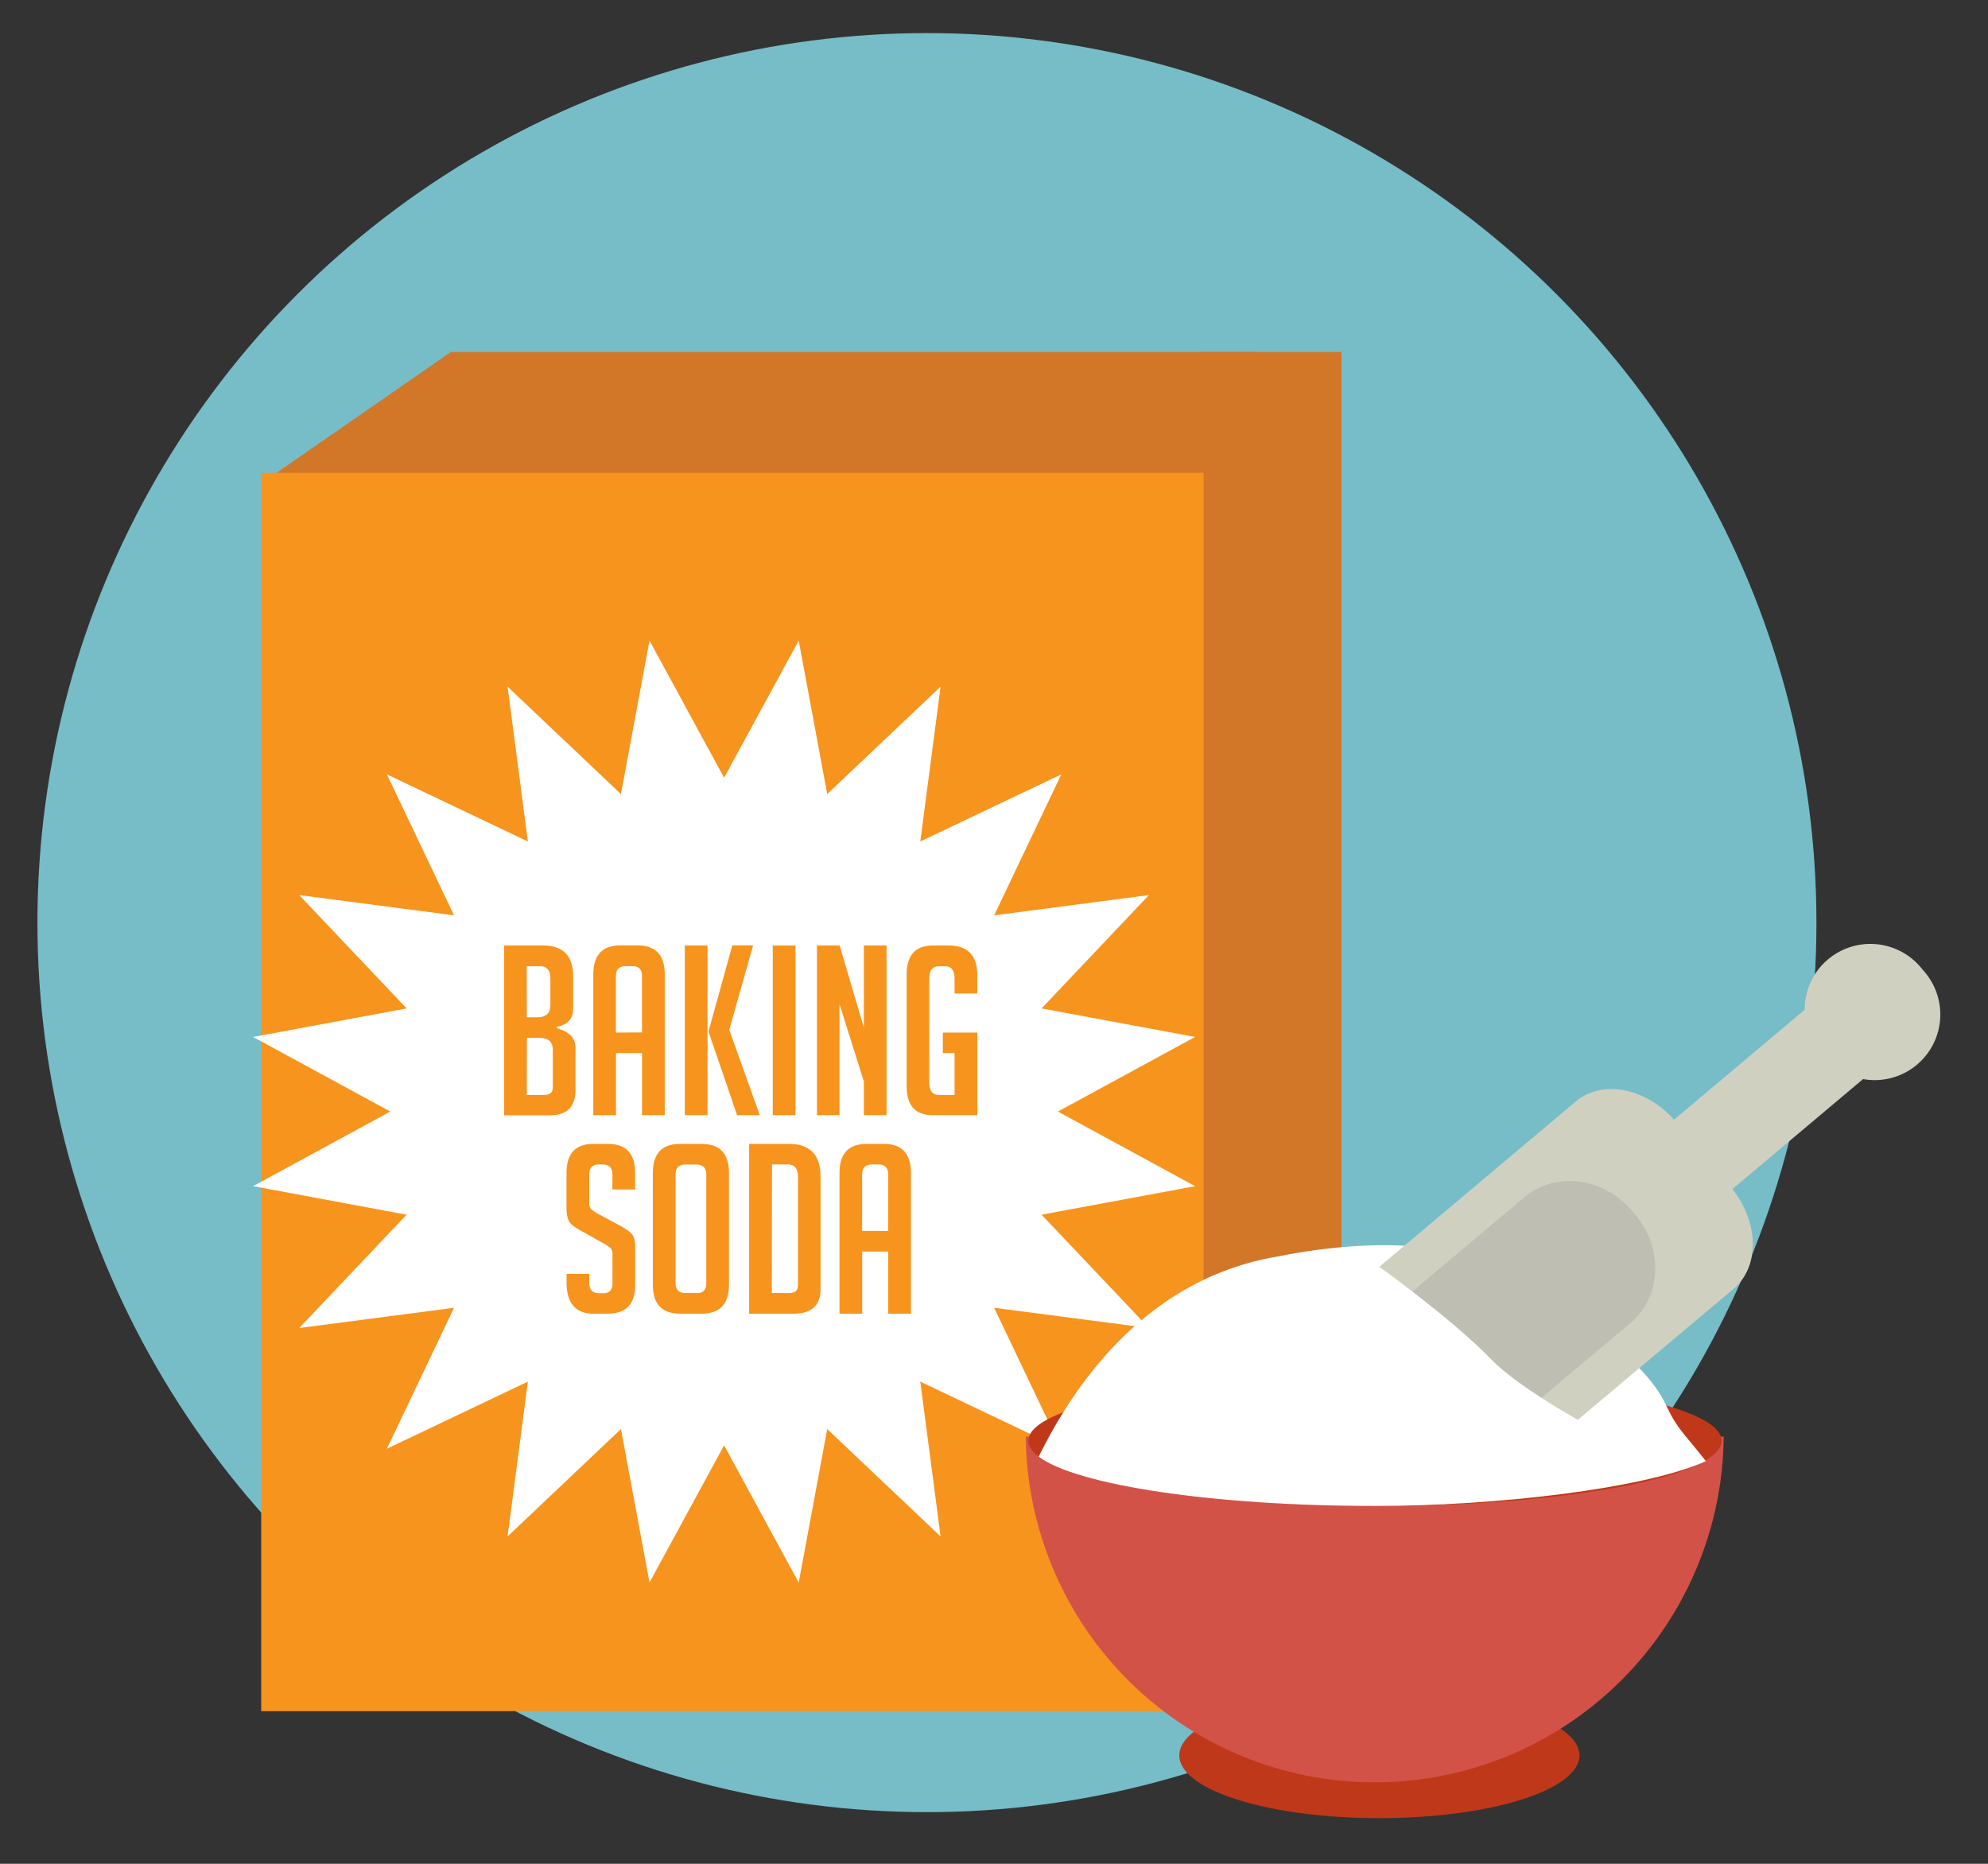 <svg id="Layer_1" data-name="Layer 1" xmlns="http://www.w3.org/2000/svg" viewBox="0 0 640 600"><rect x="0" y="0" width="640" height="600" fill="#333333" stroke="none"/><defs><style>.cls-1{fill:#76bdc8;}.cls-2{fill:#d27628;}.cls-3{fill:#f7941d;}.cls-4{fill:#fff;}.cls-5{fill:#c0381a;}.cls-6{fill:#d35247;}.cls-7{fill:#d0d0c1;}.cls-8{fill:#bebfb2;}</style></defs><title>EEI-WG-FeastOfUnleavenedBread</title><circle class="cls-1" cx="298.41" cy="297.01" r="286.36"/><polygon class="cls-2" points="390.03 154.36 85.93 154.36 145.14 113.33 404.89 113.33 390.03 154.36"/><polygon class="cls-2" points="431.86 506.95 385.69 551.3 385.69 113.33 431.86 113.33 431.86 506.95"/><rect class="cls-3" x="84.09" y="152.23" width="303.37" height="398.62"/><polygon class="cls-4" points="233.11 250.37 257.13 206.21 266.31 255.63 302.8 221.05 296.27 270.9 341.67 249.28 320.05 294.67 369.89 288.14 335.31 324.63 384.74 333.82 340.57 357.83 384.74 381.85 335.31 391.04 369.89 427.52 320.05 421 341.67 466.38 296.27 444.77 302.8 494.62 266.31 460.04 257.13 509.46 233.11 465.29 209.09 509.46 199.9 460.04 163.41 494.62 169.94 444.77 124.55 466.38 146.17 421 96.32 427.52 130.91 391.04 81.48 381.85 125.65 357.83 81.48 333.82 130.91 324.63 96.32 288.14 146.17 294.67 124.55 249.28 169.94 270.9 163.41 221.05 199.9 255.63 209.09 206.21 233.11 250.37"/><path class="cls-4" d="M334,361.36A97.37,97.37,0,1,1,236.64,264,97.37,97.37,0,0,1,334,361.36Z"/><path class="cls-3" d="M179.27,331q6,1.67,6,6.24V350.9q0,8.14-8.3,8.14H162.29V304.37h12.48q9.75,0,9.75,9.91v10.5q0,4.73-5.25,5.78Zm-9.68-3.51H173c2.79,0,4.19-1.31,4.19-3.95V315q0-3.94-3.27-3.95h-4.35Zm0,25h5.49c1.92,0,2.89-.79,2.89-2.36V338c0-2.6-1.45-3.89-4.34-3.89h-4Z"/><path class="cls-3" d="M198.3,359H191v-45.3q0-9.37,8.76-9.37h5.48q8.76,0,8.76,9.37V359h-7.31V339H198.3Zm8.38-26.64V314.19c0-2.14-1.07-3.19-3.2-3.19h-2c-2.14,0-3.2,1.05-3.2,3.19V332.4Z"/><path class="cls-3" d="M227.77,359h-7.31V304.37h7.31Zm16.83,0h-7.31l-9.14-26.73v-.46l7.61-27.48h6.7l-7.69,27.18Z"/><path class="cls-3" d="M248.78,359V304.37h7.31V359Z"/><path class="cls-3" d="M278.1,330.79V304.37h7.31V359H278.1V348.15l-7.84-24.9V359H263V304.37h7.31Z"/><path class="cls-3" d="M303.53,339V332.4h11.12V359H300.33q-8.44,0-8.45-9.21V313.74q0-9.37,8.45-9.37h5q9.28,0,9.29,9.52v5.94h-7.32V315q0-3.94-3.11-3.95h-1.83q-3.19,0-3.2,3.95v33.51q0,4,3.2,4h4.94V339Z"/><path class="cls-3" d="M197.16,382.93v-4.79q0-3.28-3.2-3.28h-1.14q-3.12,0-3.12,3.28v9.06a2.71,2.71,0,0,0,.6,2.05,16.12,16.12,0,0,0,2,1.38l6.93,3.72a32.36,32.36,0,0,1,3.23,2,5.3,5.3,0,0,1,1.49,1.75,9.79,9.79,0,0,1,.53,3.93V413.7q0,9.19-8.84,9.21h-4.49q-8.74,0-8.75-10.06v-2.73h7.31v3q0,3.19,3.27,3.2h1.29q2.9,0,2.9-3.2v-9.29a2.65,2.65,0,0,0-.61-2.05,15.69,15.69,0,0,0-2-1.37l-6.93-3.89a21.45,21.45,0,0,1-3.31-2.05,4.71,4.71,0,0,1-1.49-2.17,11.08,11.08,0,0,1-.45-3.46V377.6q0-9.37,8.75-9.36h4.57q8.76,0,8.76,9.36v5.33Z"/><path class="cls-3" d="M219,422.91q-8.83,0-8.83-9.3v-36q0-9.37,8.75-9.36h7q8.75,0,8.76,9.36v36q0,9.3-8.84,9.3Zm1.75-6.63h3.74c1.92,0,2.89-1.07,2.89-3.2v-35c0-2.13-1.1-3.2-3.28-3.2h-3.42c-2.14,0-3.2,1.07-3.2,3.2v35Q217.49,416.28,220.76,416.28Z"/><path class="cls-3" d="M241.17,422.91V368.24h12.72q10.28,0,10.27,10.51V415c0,5.27-2.91,7.92-8.75,7.92Zm7.31-6.63H254c1.93,0,2.89-.81,2.89-2.43v-35q0-4-3.27-4h-5.1Z"/><path class="cls-3" d="M277.57,422.91h-7.31V377.6q0-9.37,8.76-9.36h5.48q8.75,0,8.76,9.36v45.31h-7.32v-20h-8.37Zm8.37-26.65v-18.2c0-2.13-1.06-3.2-3.2-3.2h-2q-3.19,0-3.19,3.2v18.2Z"/><path class="cls-5" d="M508.49,565.09c0,11.17-28.84,20.22-64.42,20.22s-64.41-9-64.41-20.22,28.84-20.22,64.41-20.22S508.49,553.92,508.49,565.09Z"/><path class="cls-6" d="M330.23,462.48a112.35,112.35,0,0,0,224.69,0Z"/><path class="cls-5" d="M554.25,463.83c0,11.58-50,21-111.6,21s-111.6-9.39-111.6-21,50-21,111.6-21S554.25,452.24,554.25,463.83Z"/><path class="cls-4" d="M536.4,452.45c-5.73-12.21-20.4-23.48-36.49-31.52-13.48-9-24-18-41.94-19.48-15-1.5-31.46,0-46.45,3-30.07,5-52.92,24-69.23,50.21-2.84,4.55-5.46,9.32-7.91,14.28,12.13,9.12,56,15.87,108.27,15.87,38.43,0,86.47-5.42,106.54-14.43C541.82,461,539.93,460,536.4,452.45Z"/><path class="cls-7" d="M588.5,308.84A21,21,0,0,0,581,325.06l-42.09,35.4c-9.15-10.31-23.12-13-31.59-5.89L438.1,412.82c-6.41,5.39-7.84,14.87-4.5,23.8a31.29,31.29,0,0,0,5.35,9.07l17.64,21a29.81,29.81,0,0,0,9.11,7.39c8,4.3,17,4.24,23.13-.92l69.25-58.24c8.47-7.13,8.2-21.35-.38-32.13l42.09-35.41a21.12,21.12,0,0,0,19.84-34.45l-1.26-1.49A21.19,21.19,0,0,0,588.5,308.84Z"/><path class="cls-8" d="M525.45,389.84l1,1.18c9.14,10.86,8.45,26.49-1.55,34.89L473,469.55a21.26,21.26,0,0,1-7.62,4.13,29.9,29.9,0,0,1-9.1-7.39l-17.64-21a30.94,30.94,0,0,1-5.34-9.07,21.64,21.64,0,0,1,5.61-7.21l51.9-43.65C500.8,377,516.32,379,525.45,389.84Z"/><path class="cls-4" d="M444.07,407.85S467.3,424.44,480,437.53s48.25,30.35,48.25,30.35l-63.58,16.38-49.9-61.35Z"/></svg>